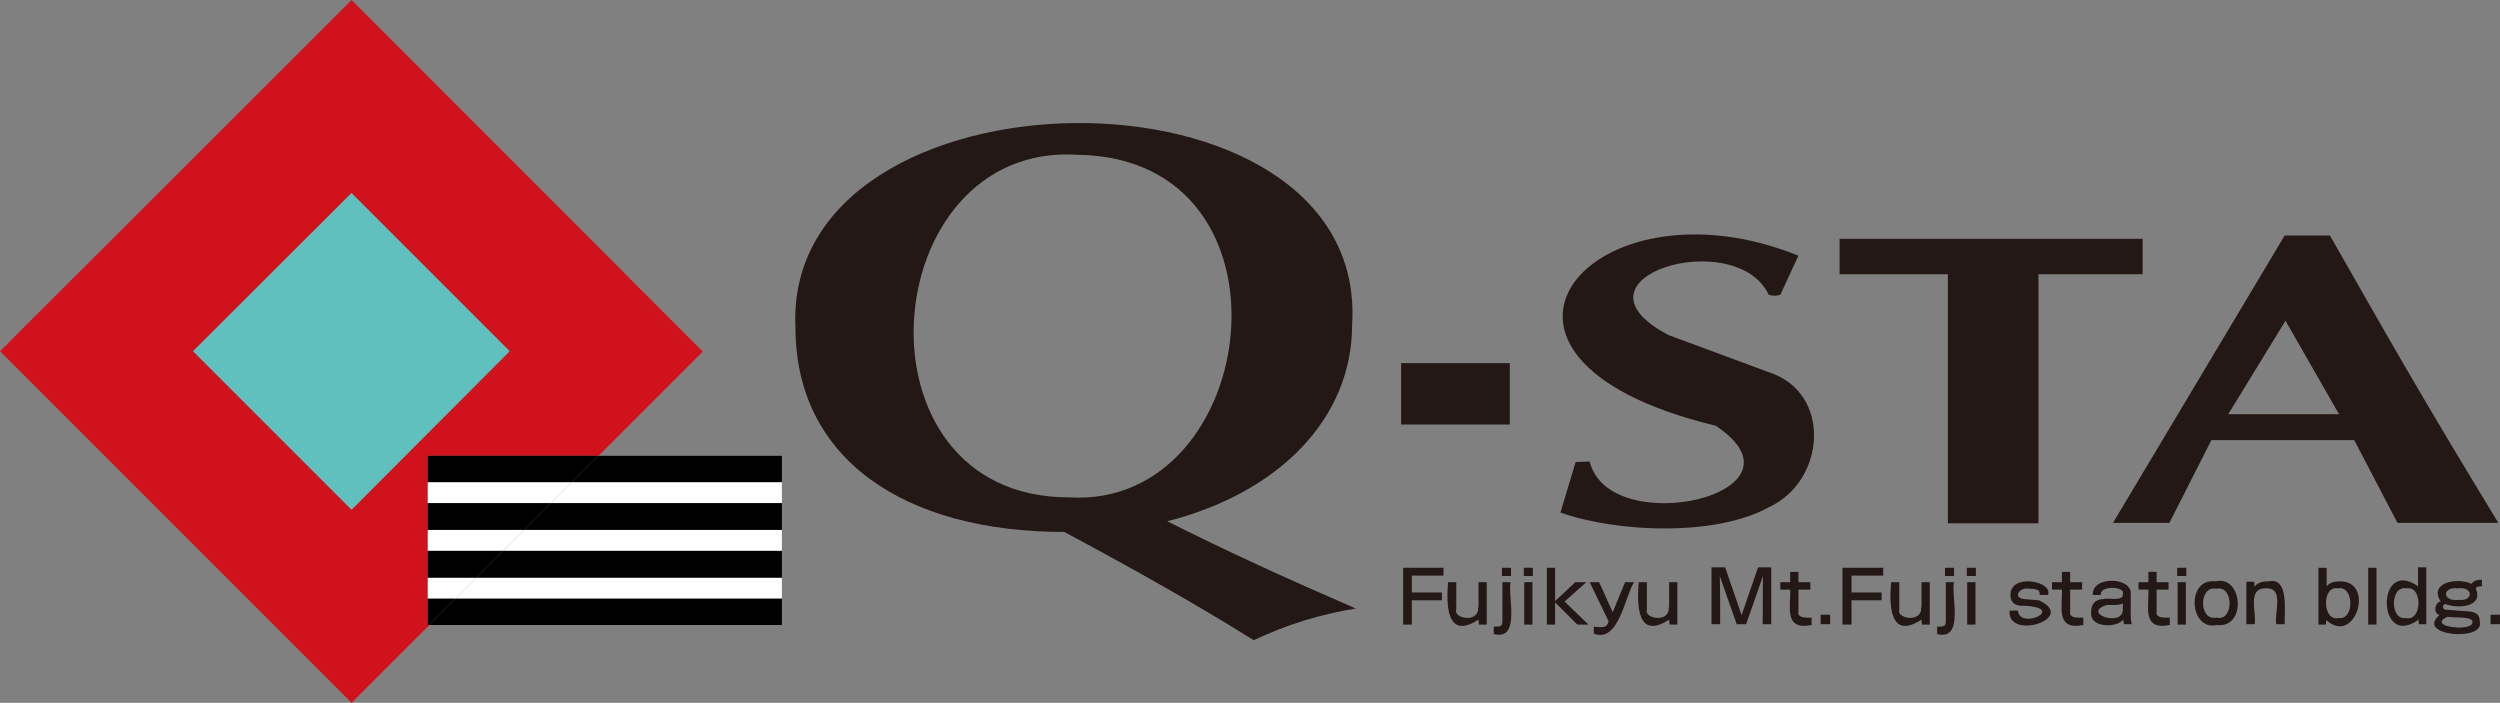 <?xml version="1.0" encoding="utf-8"?>
<!-- Generator: Adobe Illustrator 27.2.0, SVG Export Plug-In . SVG Version: 6.00 Build 0)  -->
<svg version="1.1" id="レイヤー_1" xmlns="http://www.w3.org/2000/svg" xmlns:xlink="http://www.w3.org/1999/xlink" x="0px"
	 y="0px" viewBox="0 0 607.2 170.7" style="enable-background:new 0 0 607.2 170.7;" xml:space="preserve">
<rect x="0" y="0" width="607.2" height="170.7" fill="#808080" stroke="none"/>
<style type="text/css">
	.st0{fill:#CF121B;}
	.st1{fill:#60C0BD;}
	.st2{fill:#FFFFFF;}
	.st3{fill:#231815;}
</style>
<g>
	<g>
		<path class="st0" d="M103.9,145.4c0-11.2,0-23.4,0-34.7h41.5l25.3-25.3L85.4,0L0,85.3l85.4,85.4l18.9-18.9h-0.4V145.4z M46.9,85.3
			l38.4-38.4l38.4,38.4l-38.4,38.4L46.9,85.3z"/>
		<polygon class="st1" points="85.4,46.9 46.9,85.3 85.4,123.8 123.8,85.3 		"/>
		<polygon class="st2" points="122.2,133.8 189.9,133.8 189.9,128.7 127.4,128.7 		"/>
		<polygon class="st2" points="103.9,133.8 122.2,133.8 127.4,128.7 103.9,128.7 		"/>
		<polygon class="st2" points="110.7,145.4 189.9,145.4 189.9,140.3 115.8,140.3 		"/>
		<polygon class="st2" points="103.9,145.4 110.7,145.4 115.8,140.3 103.9,140.3 		"/>
		<polygon class="st2" points="133.8,122.2 189.9,122.2 189.9,117.1 138.9,117.1 		"/>
		<polygon class="st2" points="103.9,122.2 133.8,122.2 138.9,117.1 103.9,117.1 		"/>
		<polygon points="138.9,117.1 189.9,117.1 189.9,110.7 145.4,110.7 		"/>
		<polygon points="103.9,117.1 138.9,117.1 145.4,110.7 103.9,110.7 		"/>
		<polygon points="115.8,140.3 189.9,140.3 189.9,133.8 122.2,133.8 		"/>
		<polygon points="103.9,140.3 115.8,140.3 122.2,133.8 103.9,133.8 		"/>
		<polygon points="127.4,128.7 189.9,128.7 189.9,122.2 133.8,122.2 		"/>
		<polygon points="103.9,128.7 127.4,128.7 133.8,122.2 103.9,122.2 		"/>
		<polygon points="104.2,151.8 189.9,151.8 189.9,145.4 110.7,145.4 		"/>
		<polygon points="103.9,145.4 103.9,151.8 104.2,151.8 110.7,145.4 		"/>
	</g>
	<g>
		<g>
			<g>
				<polygon class="st3" points="340.8,151.7 342.9,151.7 342.9,145.8 350.2,145.8 350.2,143.9 342.9,143.9 342.9,139.8 
					350.6,139.8 350.6,137.9 340.8,137.9 				"/>
				<path class="st3" d="M359,147.5c0.3,3.9-6.1,2.8-5.3,0.5c0,0,0-6.6,0-6.6h-2c-0.4,5.3-0.5,14.2,7.4,9.1l0.1,1.2h1.9v-10.3h-2
					V147.5z"/>
				<rect x="364.8" y="137.9" class="st3" width="2.2" height="2"/>
				<path class="st3" d="M364.9,150.9c0,1.2-0.4,1.3-2.1,1.3v1.8c6.7,1.7,3.3-9.4,4.1-12.6h-2V150.9z"/>
				<rect x="370.1" y="137.9" class="st3" width="2.2" height="2"/>
				<rect x="370.2" y="141.4" class="st3" width="2" height="10.3"/>
				<polygon class="st3" points="385.3,141.4 382.6,141.4 377.7,146 377.7,137.9 375.7,137.9 375.7,151.7 377.7,151.7 377.7,146.3 
					383.1,151.7 385.8,151.7 380,146.1 				"/>
				<path class="st3" d="M391.7,148.7l-3.3-7.3h-2.3l4.6,9.5c-0.4,1.7-1.5,1.5-3.6,1.3v1.7c6.1,2.4,7.6-9.3,9.8-12.5h-2.2
					L391.7,148.7z"/>
				<path class="st3" d="M405.3,147.5c0.3,3.9-6.1,2.8-5.3,0.5c0,0,0-6.6,0-6.6h-2c-0.4,5.3-0.5,14.2,7.4,9.1l0.1,1.2h1.9v-10.3h-2
					V147.5z"/>
				<path class="st3" d="M423,149.4l-4-11.6h-3.3v13.8h2.1c0-2.4,0-9.4-0.1-11.7l4.1,11.7h2.3l4.1-11.7c-0.1,2.3,0,9.3-0.1,11.7h2.1
					v-13.8H427L423,149.4z"/>
				<path class="st3" d="M436.8,148.5v-5.3h2.9v-1.8h-2.9v-2.5h-2v2.5h-2.4v1.8h2.4c0.2,3.9-1.7,10,5.2,8.6V150
					C438.3,150.1,436.5,150,436.8,148.5z"/>
				<rect x="442.2" y="149.3" class="st3" width="2.3" height="2.3"/>
				<polygon class="st3" points="447.5,151.7 449.7,151.7 449.7,145.8 457,145.8 457,143.9 449.7,143.9 449.7,139.8 457.4,139.8 
					457.4,137.9 447.5,137.9 				"/>
				<path class="st3" d="M466.6,147.5c0.3,3.9-6.1,2.8-5.3,0.5c0,0,0-6.6,0-6.6h-2c-0.4,5.3-0.5,14.2,7.4,9.1l0.1,1.2h1.9v-10.3h-2
					V147.5z"/>
				<rect x="472.4" y="137.9" class="st3" width="2.2" height="2"/>
				<path class="st3" d="M472.6,150.9c0,1.2-0.4,1.3-2.1,1.3v1.8c6.7,1.7,3.3-9.5,4.1-12.6h-2V150.9z"/>
				<rect x="477.8" y="141.4" class="st3" width="2" height="10.3"/>
				<rect x="477.7" y="137.9" class="st3" width="2.2" height="2"/>
				<path class="st3" d="M495.2,145.8l-3.7-0.3c-2.7-0.4-1-3,1.4-2.5c2.6,0,2.5,0.7,2.5,1.5h2c1.4-3.3-9.1-5.4-9.1,0
					c0,0.5,0,2.4,2.4,2.6c12.1,0.2-0.1,6.2-0.6,1.2h-2C487.4,155.7,504.8,150.2,495.2,145.8z"/>
				<path class="st3" d="M502.8,148.5v-5.3h2.9v-1.8h-2.9v-2.5h-2v2.5h-2.4v1.8h2.4c0.2,3.9-1.7,10,5.2,8.6V150
					C504.2,150.1,502.5,150,502.8,148.5z"/>
				<rect x="528.8" y="137.9" class="st3" width="2.2" height="2"/>
				<path class="st3" d="M517.5,144.6c0.8-4.5-9.5-4.9-9.2-0.1h2c-0.6-2.3,6-2.2,5.3-0.2c0.2,1.9-3.8,0.8-4.7,1.2
					c-3,0.1-3,2.5-3,3.2c-0.4,4.1,6.8,3.7,7.8,1.7c0,0.6,0.1,0.7,0.2,1.2h1.9C517.3,150.8,517.6,145.8,517.5,144.6z M515.6,147.9
					c0.2,4.6-10.1,1.1-4.1-0.9c0.9-0.2,3.4,0.2,4.1-0.5V147.9z"/>
				<path class="st3" d="M523.8,148.5v-5.3h2.9v-1.8h-2.9v-2.5h-2v2.5h-2.4v1.8h2.4c0.2,3.9-1.7,10,5.2,8.6V150
					C525.3,150.1,523.5,150,523.8,148.5z"/>
				<rect x="528.9" y="141.4" class="st3" width="2" height="10.3"/>
				<path class="st3" d="M538.1,141.2c-7.2-0.9-6.4,12.1,0.3,10.6C545.8,152.7,544.7,139.6,538.1,141.2z M538.3,150
					c-4.3,0.9-4.3-7.9,0-7C542.6,142,542.6,151.1,538.3,150z"/>
				<path class="st3" d="M551,141.2c-0.9,0-2.5,0-3.4,1.3l-0.1-1.2h-1.9v10.3h2c0.6-2.5-2-8.9,2.8-8.7c4.6-0.2,1.8,6.4,2.5,8.7h2
					C554.8,148.5,556,140.1,551,141.2z"/>
				<path class="st3" d="M568.3,141.2c-1.3,0-2.4,0.2-3.2,1.2v-4.5h-2v13.8h1.8l0.1-1.1C572,157,577,141.1,568.3,141.2z M568,150.1
					c-3.9,1-4.2-7.9-0.2-7.2C571.8,142.1,571.9,150.7,568,150.1z"/>
				<rect x="575.2" y="137.9" class="st3" width="2" height="13.8"/>
				<path class="st3" d="M587.3,142.4c-10.3-7.2-10,15.5,0.1,8.1l0.1,1.1h1.8v-13.8h-2V142.4z M584.3,150.1c-3.9,0.6-3.8-8,0.2-7.2
					C588.5,142.2,588.3,151.1,584.3,150.1z"/>
				<path class="st3" d="M602.8,140.8c-1.9,0-2.2,0.6-2.5,1c-3.4-1.6-10.5-0.4-7.5,4.3c-1.3,0.1-2,2.7-0.3,3.3
					c-6,5,10.9,6.5,9.8,1.7c0-1.5-0.5-2.4-2.7-2.6l-5.4-0.4c-0.8,0.2-1.3-1.1-0.3-1.4c3.3,1.3,9.4,0.6,7.4-3.8
					c0.3-0.4,0.5-0.5,1.5-0.5V140.8z M594.5,149.8c1,0.3,6.3-0.2,6,1.3C600.7,153.6,589,152.2,594.5,149.8z M597.1,145.7
					c-4,0.5-4-3.3-0.1-2.8C600.7,142.4,600.9,146.1,597.1,145.7z"/>
				<rect x="604.9" y="149.3" class="st3" width="2.4" height="2.3"/>
			</g>
		</g>
		<path class="st3" d="M429.6,90.4l-24.3-9c-26.6-13.9,16.2-26.8,24.3-9.8c0.9,0.3,1.9,0.3,2.8,0l4.4-9.5
			c-50.1-20.3-89,24.7-20.1,41.3c24.9,16.5-25.8,28.1-30.6,8.7l-3.4,0.1l-3.7,12.3c14.4,5,38,5.7,50.6-1.3
			C443.4,116.9,445.1,95.4,429.6,90.4z"/>
		<polygon class="st3" points="473.1,127.1 495.1,127.1 495.1,66.6 520.4,66.6 520.4,58 446.8,58 446.8,66.6 473.1,66.6 		"/>
		<path class="st3" d="M526.9,127l10.2-20.1h34.7l10.5,20.1h24.5c-19.3-31.7-26.7-44.9-40.9-69.8h-11l-41.7,69.8L526.9,127z
			 M555.1,77.9l13,22.7h-26.9L555.1,77.9z"/>
		<path class="st3" d="M328.4,78.9c4.2-66.3-138.2-64.6-135.2,0.6c0,31.8,26.2,49.7,65.3,49.7c14.6,7.8,32.2,17.6,46,26.3
			c8-3.8,16.1-6.3,24.8-7.7c-16.4-7.1-31.3-13.9-45.8-21.2C310.7,119.7,328.4,101.6,328.4,78.9z M259.6,120.8
			c-53.9,0-47.2-86.5,2.3-83.2C317,38.5,306.4,123.7,259.6,120.8z"/>
		<rect x="340.3" y="88.2" class="st3" width="26.4" height="14.9"/>
	</g>
</g>
</svg>
